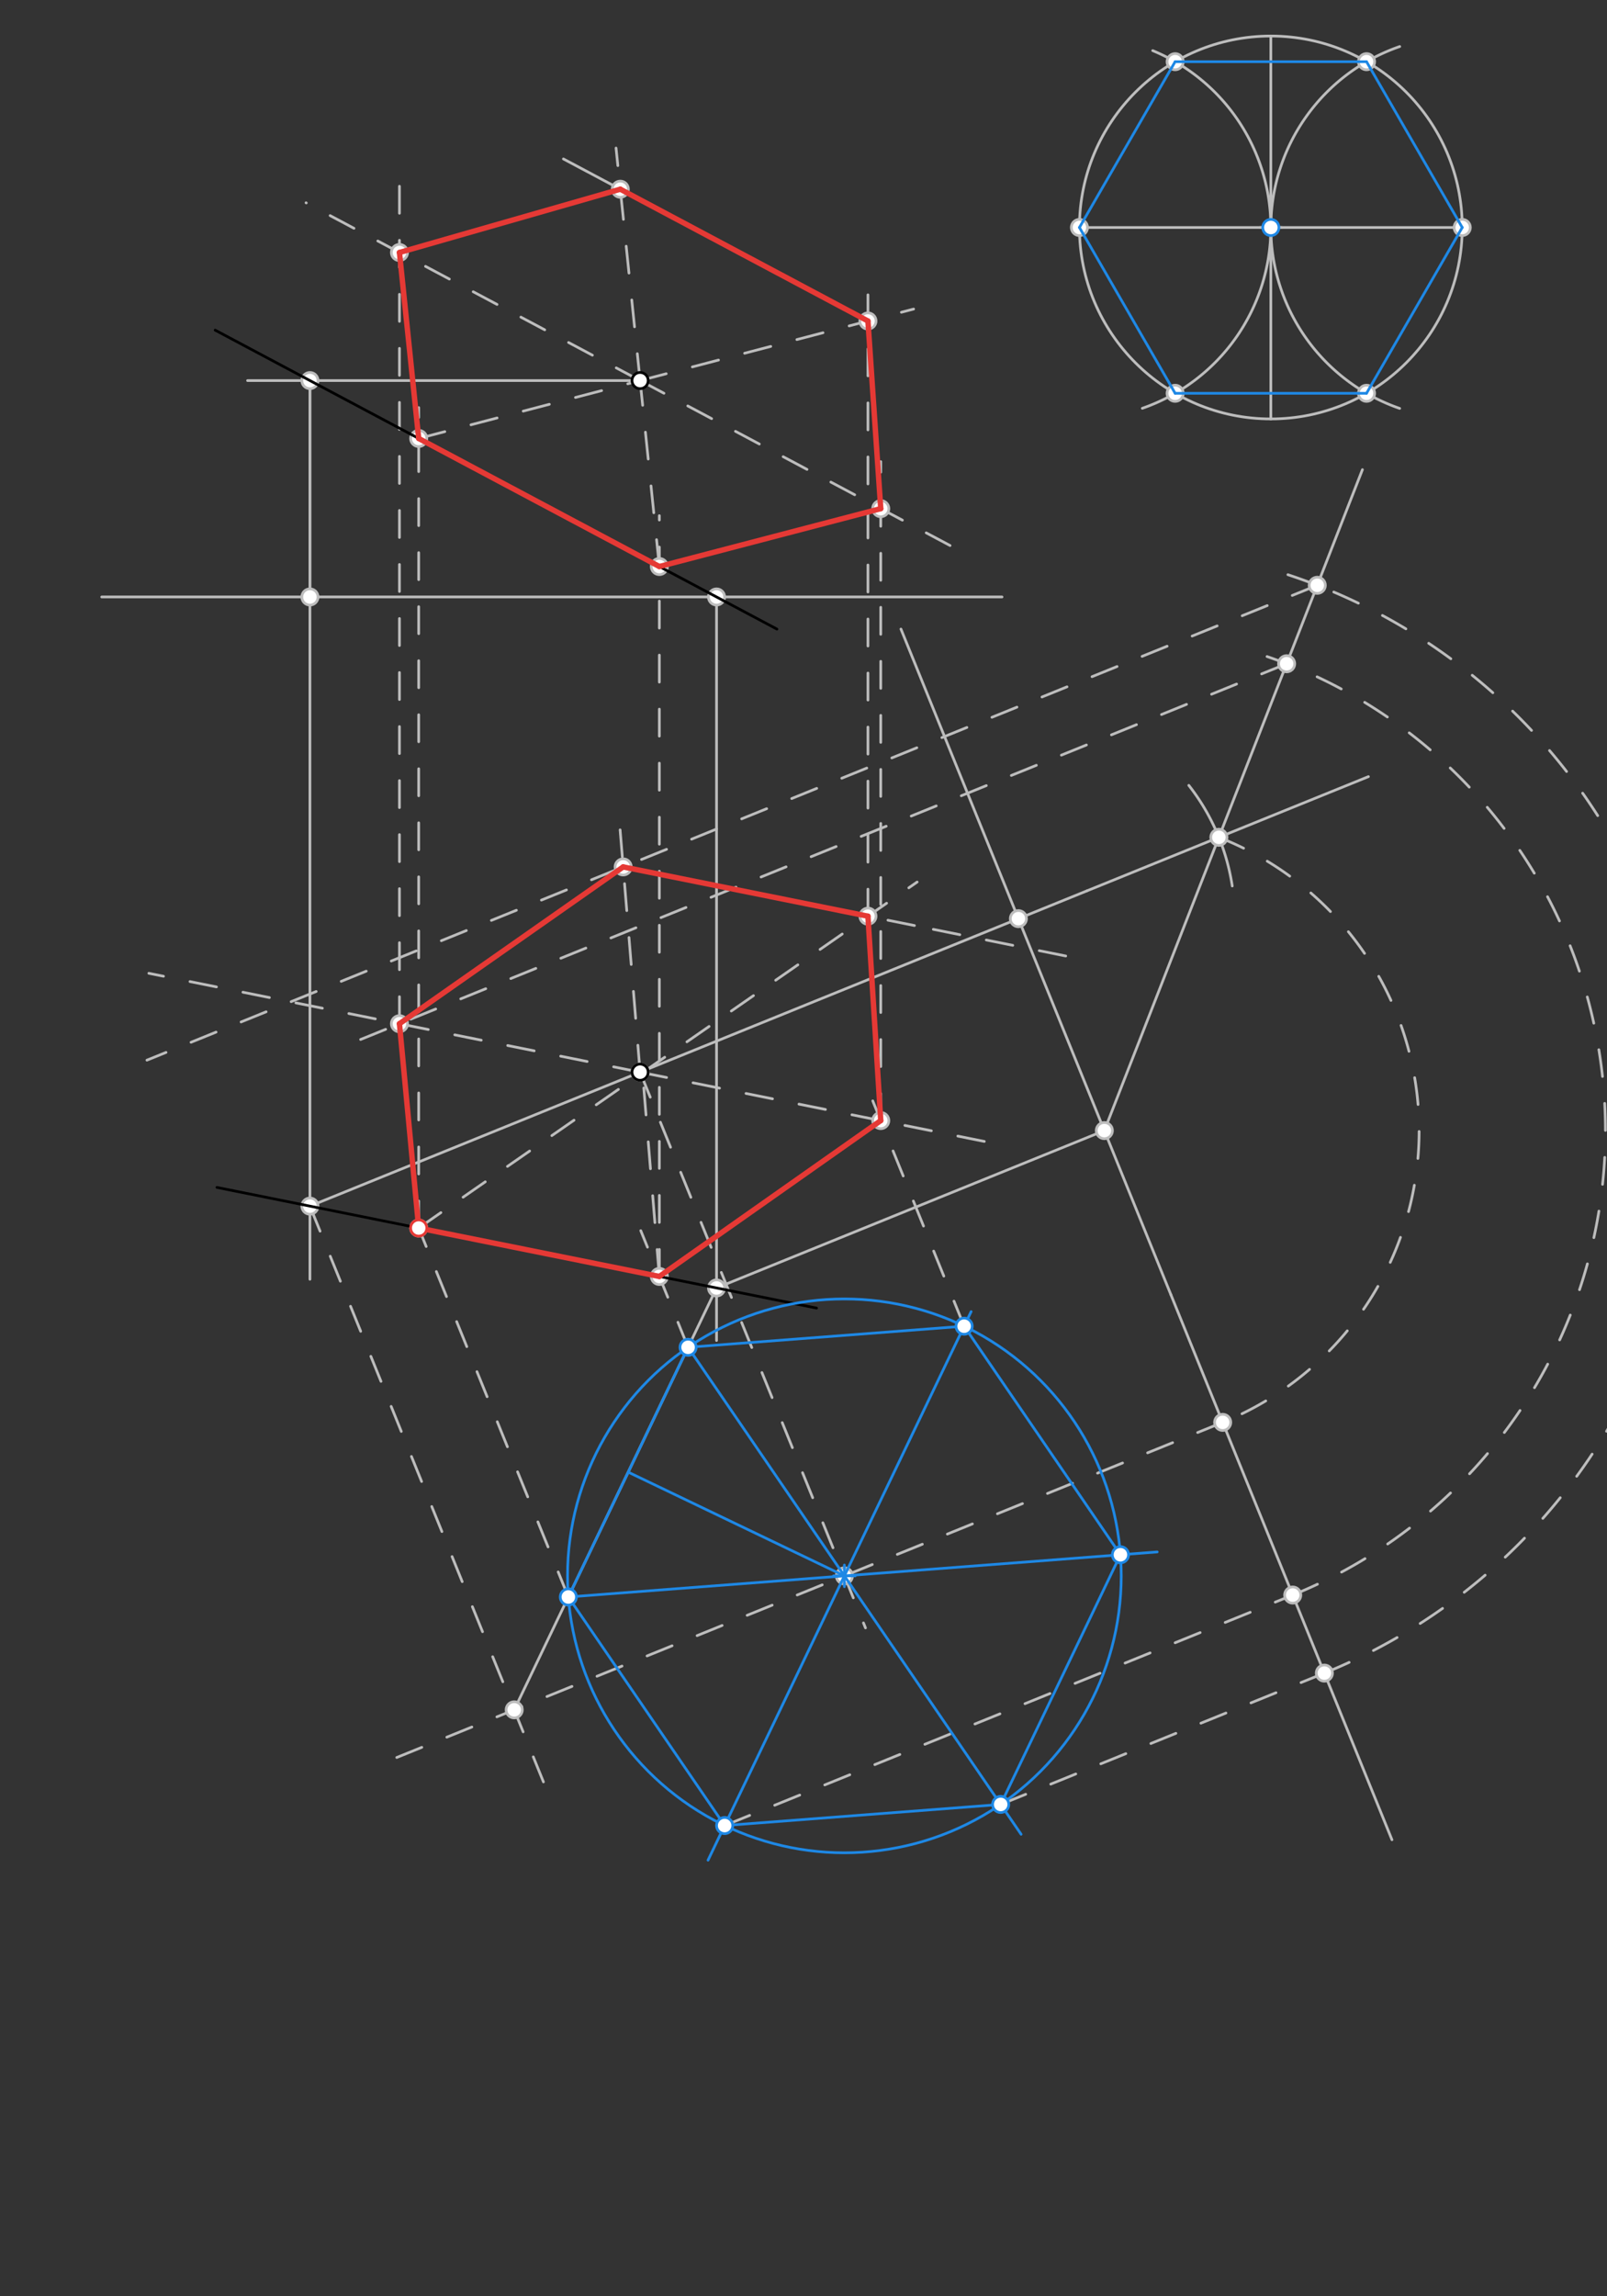 <svg xmlns="http://www.w3.org/2000/svg" class="svg--816" height="100%" preserveAspectRatio="xMidYMid meet" viewBox="0 0 595 850" width="100%"><rect x="0" y="0" width="595" height="850" fill="#333333" stroke="none"/><defs><marker id="marker-arrow" markerHeight="16" markerUnits="userSpaceOnUse" markerWidth="24" orient="auto-start-reverse" refX="24" refY="4" viewBox="0 0 24 8"><path d="M 0 0 L 24 4 L 0 8 z" stroke="inherit"></path></marker></defs><g class="aux-layer--949"><g class="element--733"><line stroke="#BDBDBD" stroke-dasharray="none" stroke-linecap="round" stroke-width="1" x1="237" x2="91.667" y1="140.875" y2="140.875"></line></g><g class="element--733"><line stroke="#BDBDBD" stroke-dasharray="none" stroke-linecap="round" stroke-width="1" x1="114.751" x2="114.751" y1="140.875" y2="473.542"></line></g><g class="element--733"><line stroke="#BDBDBD" stroke-dasharray="none" stroke-linecap="round" stroke-width="1" x1="114.751" x2="237" y1="446.467" y2="396.875"></line></g><g class="element--733"><line stroke="#BDBDBD" stroke-dasharray="none" stroke-linecap="round" stroke-width="1" x1="237" x2="402.49" y1="396.875" y2="329.742"></line></g><g class="element--733"><line stroke="#BDBDBD" stroke-dasharray="none" stroke-linecap="round" stroke-width="1" x1="265.301" x2="37.667" y1="220.975" y2="220.975"></line></g><g class="element--733"><line stroke="#BDBDBD" stroke-dasharray="none" stroke-linecap="round" stroke-width="1" x1="265.301" x2="371" y1="220.975" y2="220.975"></line></g><g class="element--733"><line stroke="#BDBDBD" stroke-dasharray="none" stroke-linecap="round" stroke-width="1" x1="265.301" x2="265.301" y1="220.975" y2="496.208"></line></g><g class="element--733"><line stroke="#BDBDBD" stroke-dasharray="none" stroke-linecap="round" stroke-width="1" x1="377.064" x2="333.577" y1="340.057" y2="232.855"></line></g><g class="element--733"><line stroke="#BDBDBD" stroke-dasharray="none" stroke-linecap="round" stroke-width="1" x1="377.064" x2="433.545" y1="340.057" y2="479.289"></line></g><g class="element--733"><line stroke="#BDBDBD" stroke-dasharray="none" stroke-linecap="round" stroke-width="1" x1="265.301" x2="408.889" y1="476.757" y2="418.509"></line></g><g class="element--733"><line stroke="#BDBDBD" stroke-dasharray="none" stroke-linecap="round" stroke-width="1" x1="402.49" x2="506.667" y1="329.742" y2="287.482"></line></g><g class="element--733"><line stroke="#BDBDBD" stroke-dasharray="none" stroke-linecap="round" stroke-width="1" x1="114.751" x2="114.751" y1="220.975" y2="140.875"></line></g><g class="element--733"><path d="M 440.165 290.716 A 80.101 80.101 0 0 1 456.247 327.962" fill="none" stroke="#BDBDBD" stroke-dasharray="none" stroke-linecap="round" stroke-width="1"></path></g><g class="element--733"><line stroke="#BDBDBD" stroke-dasharray="none" stroke-linecap="round" stroke-width="1" x1="408.889" x2="451.291" y1="418.509" y2="309.946"></line></g><g class="element--733"><line stroke="#BDBDBD" stroke-dasharray="none" stroke-linecap="round" stroke-width="1" x1="451.291" x2="504.447" y1="309.946" y2="173.846"></line></g><g class="element--733"><line stroke="#BDBDBD" stroke-dasharray="none" stroke-linecap="round" stroke-width="1" x1="399.667" x2="541.399" y1="84.208" y2="84.208"></line></g><g class="element--733"><line stroke="#BDBDBD" stroke-dasharray="none" stroke-linecap="round" stroke-width="1" x1="470.533" x2="470.533" y1="84.208" y2="13.342"></line></g><g class="element--733"><line stroke="#BDBDBD" stroke-dasharray="none" stroke-linecap="round" stroke-width="1" x1="470.533" x2="470.533" y1="84.208" y2="155.074"></line></g><g class="element--733"><g class="center--a87"><line x1="466.533" y1="84.208" x2="474.533" y2="84.208" stroke="#BDBDBD" stroke-width="1" stroke-linecap="round"></line><line x1="470.533" y1="80.208" x2="470.533" y2="88.208" stroke="#BDBDBD" stroke-width="1" stroke-linecap="round"></line><circle class="hit--87b" cx="470.533" cy="84.208" r="4" stroke="none" fill="transparent"></circle></g><circle cx="470.533" cy="84.208" fill="none" r="70.866" stroke="#BDBDBD" stroke-dasharray="none" stroke-width="1"></circle></g><g class="element--733"><path d="M 470.533 84.208 A 70.866 70.866 0 0 0 426.797 18.741" fill="none" stroke="#BDBDBD" stroke-dasharray="none" stroke-linecap="round" stroke-width="1"></path></g><g class="element--733"><path d="M 470.533 84.208 A 70.866 70.866 0 0 1 422.948 151.141" fill="none" stroke="#BDBDBD" stroke-dasharray="none" stroke-linecap="round" stroke-width="1"></path></g><g class="element--733"><path d="M 470.533 84.208 A 70.866 70.866 0 0 1 518.25 17.23" fill="none" stroke="#BDBDBD" stroke-dasharray="none" stroke-linecap="round" stroke-width="1"></path></g><g class="element--733"><path d="M 470.533 84.208 A 70.866 70.866 0 0 0 518.228 151.179" fill="none" stroke="#BDBDBD" stroke-dasharray="none" stroke-linecap="round" stroke-width="1"></path></g><g class="element--733"><line stroke="#BDBDBD" stroke-dasharray="none" stroke-linecap="round" stroke-width="1" x1="433.545" x2="515.376" y1="479.289" y2="681.012"></line></g><g class="element--733"><path d="M 451.291 309.946 A 116.55 116.55 0 0 1 452.702 526.511" fill="none" stroke="#BDBDBD" stroke-dasharray="10" stroke-linecap="round" stroke-width="1"></path></g><g class="element--733"><line stroke="#BDBDBD" stroke-dasharray="10" stroke-linecap="round" stroke-width="1" x1="452.702" x2="138.625" y1="526.511" y2="653.92"></line></g><g class="element--733"><line stroke="#BDBDBD" stroke-dasharray="10" stroke-linecap="round" stroke-width="1" x1="237" x2="320.452" y1="396.875" y2="602.594"></line></g><g class="element--733"><line stroke="#BDBDBD" stroke-dasharray="10" stroke-linecap="round" stroke-width="1" x1="114.751" x2="203.678" y1="446.467" y2="665.682"></line></g><g class="element--733"><line stroke="#BDBDBD" stroke-dasharray="none" stroke-linecap="round" stroke-width="1" x1="265.301" x2="190.388" y1="476.757" y2="632.921"></line></g><g class="element--733"><line stroke="#BDBDBD" stroke-dasharray="10" stroke-linecap="round" stroke-width="1" x1="210.429" x2="150.346" y1="591.145" y2="443.034"></line></g><g class="element--733"><line stroke="#BDBDBD" stroke-dasharray="10" stroke-linecap="round" stroke-width="1" x1="254.765" x2="237.25" y1="498.722" y2="455.547"></line></g><g class="element--733"><line stroke="#BDBDBD" stroke-dasharray="10" stroke-linecap="round" stroke-width="1" x1="370.51" x2="498.647" y1="667.938" y2="615.958"></line></g><g class="element--733"><path d="M 490.351 619.323 A 216.707 216.707 0 0 0 476.851 212.735" fill="none" stroke="#BDBDBD" stroke-dasharray="10" stroke-linecap="round" stroke-width="1"></path></g><g class="element--733"><line stroke="#BDBDBD" stroke-dasharray="10" stroke-linecap="round" stroke-width="1" x1="487.728" x2="54.406" y1="216.652" y2="392.434"></line></g><g class="element--733"><line stroke="#BDBDBD" stroke-dasharray="10" stroke-linecap="round" stroke-width="1" x1="244.126" x2="237.667" y1="472.497" y2="394.208"></line></g><g class="element--733"><line stroke="#BDBDBD" stroke-dasharray="10" stroke-linecap="round" stroke-width="1" x1="237" x2="229.426" y1="396.875" y2="305.08"></line></g><g class="element--733"><line stroke="#BDBDBD" stroke-dasharray="10" stroke-linecap="round" stroke-width="1" x1="237" x2="55.112" y1="396.875" y2="360.279"></line></g><g class="element--733"><line stroke="#BDBDBD" stroke-dasharray="10" stroke-linecap="round" stroke-width="1" x1="237" x2="368.38" y1="396.875" y2="423.309"></line></g><g class="element--733"><line stroke="#BDBDBD" stroke-dasharray="10" stroke-linecap="round" stroke-width="1" x1="230.732" x2="345.572" y1="320.905" y2="344.011"></line></g><g class="element--733"><line stroke="#BDBDBD" stroke-dasharray="10" stroke-linecap="round" stroke-width="1" x1="345.572" x2="402.738" y1="344.011" y2="355.513"></line></g><g class="element--733"><line stroke="#BDBDBD" stroke-dasharray="10" stroke-linecap="round" stroke-width="1" x1="155.025" x2="237.902" y1="454.57" y2="397.056"></line></g><g class="element--733"><line stroke="#BDBDBD" stroke-dasharray="10" stroke-linecap="round" stroke-width="1" x1="237.902" x2="339.571" y1="397.056" y2="326.501"></line></g><g class="element--733"><line stroke="#BDBDBD" stroke-dasharray="10" stroke-linecap="round" stroke-width="1" x1="268.301" x2="489.454" y1="675.753" y2="586.04"></line></g><g class="element--733"><path d="M 478.631 590.431 A 185.528 185.528 0 0 0 461.335 240.548" fill="none" stroke="#BDBDBD" stroke-dasharray="10" stroke-linecap="round" stroke-width="1"></path></g><g class="element--733"><line stroke="#BDBDBD" stroke-dasharray="10" stroke-linecap="round" stroke-width="1" x1="476.385" x2="130.61" y1="245.694" y2="385.961"></line></g><g class="element--733"><line stroke="#BDBDBD" stroke-dasharray="10" stroke-linecap="round" stroke-width="1" x1="356.973" x2="320.071" y1="490.907" y2="399.938"></line></g><g class="element--733"><line stroke="#BDBDBD" stroke-dasharray="10" stroke-linecap="round" stroke-width="1" x1="155.025" x2="155.025" y1="454.57" y2="150.875"></line></g><g class="element--733"><line stroke="#BDBDBD" stroke-dasharray="10" stroke-linecap="round" stroke-width="1" x1="244.126" x2="244.126" y1="472.497" y2="190.875"></line></g><g class="element--733"><line stroke="#BDBDBD" stroke-dasharray="10" stroke-linecap="round" stroke-width="1" x1="155.025" x2="237" y1="162.303" y2="140.875"></line></g><g class="element--733"><line stroke="#BDBDBD" stroke-dasharray="10" stroke-linecap="round" stroke-width="1" x1="237" x2="338.271" y1="140.875" y2="114.403"></line></g><g class="element--733"><line stroke="#BDBDBD" stroke-dasharray="10" stroke-linecap="round" stroke-width="1" x1="244.126" x2="237" y1="209.709" y2="140.875"></line></g><g class="element--733"><line stroke="#BDBDBD" stroke-dasharray="10" stroke-linecap="round" stroke-width="1" x1="237" x2="228.09" y1="140.875" y2="54.808"></line></g><g class="element--733"><line stroke="#BDBDBD" stroke-dasharray="10" stroke-linecap="round" stroke-width="1" x1="321.36" x2="321.36" y1="339.139" y2="102.208"></line></g><g class="element--733"><line stroke="#BDBDBD" stroke-dasharray="none" stroke-linecap="round" stroke-width="1" x1="321.36" x2="208.611" y1="118.824" y2="58.835"></line></g><g class="element--733"><line stroke="#BDBDBD" stroke-dasharray="10" stroke-linecap="round" stroke-width="1" x1="237" x2="113.309" y1="140.875" y2="75.065"></line></g><g class="element--733"><line stroke="#BDBDBD" stroke-dasharray="10" stroke-linecap="round" stroke-width="1" x1="237" x2="354.1" y1="140.875" y2="203.178"></line></g><g class="element--733"><line stroke="#BDBDBD" stroke-dasharray="10" stroke-linecap="round" stroke-width="1" x1="147.899" x2="147.899" y1="378.948" y2="64.875"></line></g><g class="element--733"><line stroke="#BDBDBD" stroke-dasharray="10" stroke-linecap="round" stroke-width="1" x1="326.101" x2="326.101" y1="414.802" y2="170.875"></line></g><g class="element--733"><circle cx="237" cy="396.875" r="3" stroke="#BDBDBD" stroke-width="1" fill="#ffffff"></circle>}</g><g class="element--733"><circle cx="114.751" cy="140.875" r="3" stroke="#BDBDBD" stroke-width="1" fill="#ffffff"></circle>}</g><g class="element--733"><circle cx="114.751" cy="446.467" r="3" stroke="#BDBDBD" stroke-width="1" fill="#ffffff"></circle>}</g><g class="element--733"><circle cx="265.301" cy="220.975" r="3" stroke="#BDBDBD" stroke-width="1" fill="#ffffff"></circle>}</g><g class="element--733"><circle cx="265.301" cy="476.757" r="3" stroke="#BDBDBD" stroke-width="1" fill="#ffffff"></circle>}</g><g class="element--733"><circle cx="377.064" cy="340.057" r="3" stroke="#BDBDBD" stroke-width="1" fill="#ffffff"></circle>}</g><g class="element--733"><circle cx="408.889" cy="418.509" r="3" stroke="#BDBDBD" stroke-width="1" fill="#ffffff"></circle>}</g><g class="element--733"><circle cx="114.751" cy="220.975" r="3" stroke="#BDBDBD" stroke-width="1" fill="#ffffff"></circle>}</g><g class="element--733"><circle cx="451.291" cy="309.946" r="3" stroke="#BDBDBD" stroke-width="1" fill="#ffffff"></circle>}</g><g class="element--733"><circle cx="435.1" cy="22.836" r="3" stroke="#BDBDBD" stroke-width="1" fill="#ffffff"></circle>}</g><g class="element--733"><circle cx="399.667" cy="84.208" r="3" stroke="#BDBDBD" stroke-width="1" fill="#ffffff"></circle>}</g><g class="element--733"><circle cx="435.1" cy="145.58" r="3" stroke="#BDBDBD" stroke-width="1" fill="#ffffff"></circle>}</g><g class="element--733"><circle cx="505.966" cy="145.58" r="3" stroke="#BDBDBD" stroke-width="1" fill="#ffffff"></circle>}</g><g class="element--733"><circle cx="541.399" cy="84.208" r="3" stroke="#BDBDBD" stroke-width="1" fill="#ffffff"></circle>}</g><g class="element--733"><circle cx="505.966" cy="22.836" r="3" stroke="#BDBDBD" stroke-width="1" fill="#ffffff"></circle>}</g><g class="element--733"><circle cx="452.702" cy="526.511" r="3" stroke="#BDBDBD" stroke-width="1" fill="#ffffff"></circle>}</g><g class="element--733"><circle cx="312.637" cy="583.33" r="3" stroke="#BDBDBD" stroke-width="1" fill="#ffffff"></circle>}</g><g class="element--733"><circle cx="190.388" cy="632.921" r="3" stroke="#BDBDBD" stroke-width="1" fill="#ffffff"></circle>}</g><g class="element--733"><circle cx="155.025" cy="454.57" r="3" stroke="#BDBDBD" stroke-width="1" fill="#ffffff"></circle>}</g><g class="element--733"><circle cx="244.126" cy="472.497" r="3" stroke="#BDBDBD" stroke-width="1" fill="#ffffff"></circle>}</g><g class="element--733"><circle cx="490.351" cy="619.323" r="3" stroke="#BDBDBD" stroke-width="1" fill="#ffffff"></circle>}</g><g class="element--733"><circle cx="487.728" cy="216.652" r="3" stroke="#BDBDBD" stroke-width="1" fill="#ffffff"></circle>}</g><g class="element--733"><circle cx="230.732" cy="320.905" r="3" stroke="#BDBDBD" stroke-width="1" fill="#ffffff"></circle>}</g><g class="element--733"><circle cx="321.36" cy="339.139" r="3" stroke="#BDBDBD" stroke-width="1" fill="#ffffff"></circle>}</g><g class="element--733"><circle cx="478.631" cy="590.431" r="3" stroke="#BDBDBD" stroke-width="1" fill="#ffffff"></circle>}</g><g class="element--733"><circle cx="476.385" cy="245.694" r="3" stroke="#BDBDBD" stroke-width="1" fill="#ffffff"></circle>}</g><g class="element--733"><circle cx="147.899" cy="378.948" r="3" stroke="#BDBDBD" stroke-width="1" fill="#ffffff"></circle>}</g><g class="element--733"><circle cx="326.101" cy="414.802" r="3" stroke="#BDBDBD" stroke-width="1" fill="#ffffff"></circle>}</g><g class="element--733"><circle cx="155.025" cy="162.303" r="3" stroke="#BDBDBD" stroke-width="1" fill="#ffffff"></circle>}</g><g class="element--733"><circle cx="244.126" cy="209.709" r="3" stroke="#BDBDBD" stroke-width="1" fill="#ffffff"></circle>}</g><g class="element--733"><circle cx="321.36" cy="118.824" r="3" stroke="#BDBDBD" stroke-width="1" fill="#ffffff"></circle>}</g><g class="element--733"><circle cx="229.667" cy="70.038" r="3" stroke="#BDBDBD" stroke-width="1" fill="#ffffff"></circle>}</g><g class="element--733"><circle cx="326.101" cy="188.281" r="3" stroke="#BDBDBD" stroke-width="1" fill="#ffffff"></circle>}</g><g class="element--733"><circle cx="147.899" cy="93.469" r="3" stroke="#BDBDBD" stroke-width="1" fill="#ffffff"></circle>}</g></g><g class="main-layer--75a"><g class="element--733"><line stroke="#000000" stroke-dasharray="none" stroke-linecap="round" stroke-width="1" x1="79.667" x2="287.667" y1="122.208" y2="232.875"></line></g><g class="element--733"><line stroke="#000000" stroke-dasharray="none" stroke-linecap="round" stroke-width="1" x1="80.333" x2="302.333" y1="439.542" y2="484.208"></line></g><g class="element--733"><line stroke="#1E88E5" stroke-dasharray="none" stroke-linecap="round" stroke-width="1" x1="435.1" x2="399.667" y1="22.836" y2="84.208"></line></g><g class="element--733"><line stroke="#1E88E5" stroke-dasharray="none" stroke-linecap="round" stroke-width="1" x1="399.667" x2="435.1" y1="84.208" y2="145.58"></line></g><g class="element--733"><line stroke="#1E88E5" stroke-dasharray="none" stroke-linecap="round" stroke-width="1" x1="435.1" x2="505.966" y1="145.58" y2="145.58"></line></g><g class="element--733"><line stroke="#1E88E5" stroke-dasharray="none" stroke-linecap="round" stroke-width="1" x1="505.966" x2="541.399" y1="145.58" y2="84.208"></line></g><g class="element--733"><line stroke="#1E88E5" stroke-dasharray="none" stroke-linecap="round" stroke-width="1" x1="541.399" x2="505.966" y1="84.208" y2="22.836"></line></g><g class="element--733"><line stroke="#1E88E5" stroke-dasharray="none" stroke-linecap="round" stroke-width="1" x1="505.966" x2="435.1" y1="22.836" y2="22.836"></line></g><g class="element--733"><line stroke="#1E88E5" stroke-dasharray="none" stroke-linecap="round" stroke-width="1" x1="312.637" x2="232.597" y1="583.33" y2="544.934"></line></g><g class="element--733"><line stroke="#1E88E5" stroke-dasharray="none" stroke-linecap="round" stroke-width="1" x1="312.637" x2="210.429" y1="583.33" y2="591.145"></line></g><g class="element--733"><g class="center--a87"><line x1="308.637" y1="583.33" x2="316.637" y2="583.33" stroke="#1E88E5" stroke-width="1" stroke-linecap="round"></line><line x1="312.637" y1="579.33" x2="312.637" y2="587.33" stroke="#1E88E5" stroke-width="1" stroke-linecap="round"></line><circle class="hit--87b" cx="312.637" cy="583.33" r="4" stroke="none" fill="transparent"></circle></g><circle cx="312.637" cy="583.33" fill="none" r="102.507" stroke="#1E88E5" stroke-dasharray="none" stroke-width="1"></circle></g><g class="element--733"><line stroke="#1E88E5" stroke-dasharray="none" stroke-linecap="round" stroke-width="1" x1="312.637" x2="428.46" y1="583.33" y2="574.473"></line></g><g class="element--733"><line stroke="#1E88E5" stroke-dasharray="none" stroke-linecap="round" stroke-width="1" x1="254.765" x2="312.637" y1="498.722" y2="583.33"></line></g><g class="element--733"><line stroke="#1E88E5" stroke-dasharray="none" stroke-linecap="round" stroke-width="1" x1="312.637" x2="378.068" y1="583.33" y2="678.987"></line></g><g class="element--733"><line stroke="#1E88E5" stroke-dasharray="none" stroke-linecap="round" stroke-width="1" x1="312.637" x2="359.559" y1="583.33" y2="485.517"></line></g><g class="element--733"><line stroke="#1E88E5" stroke-dasharray="none" stroke-linecap="round" stroke-width="1" x1="312.637" x2="262.15" y1="583.33" y2="688.576"></line></g><g class="element--733"><line stroke="#1E88E5" stroke-dasharray="none" stroke-linecap="round" stroke-width="1" x1="254.765" x2="356.973" y1="498.722" y2="490.907"></line></g><g class="element--733"><line stroke="#1E88E5" stroke-dasharray="none" stroke-linecap="round" stroke-width="1" x1="356.973" x2="414.846" y1="490.907" y2="575.514"></line></g><g class="element--733"><line stroke="#1E88E5" stroke-dasharray="none" stroke-linecap="round" stroke-width="1" x1="414.846" x2="370.51" y1="575.514" y2="667.938"></line></g><g class="element--733"><line stroke="#1E88E5" stroke-dasharray="none" stroke-linecap="round" stroke-width="1" x1="370.51" x2="268.301" y1="667.938" y2="675.753"></line></g><g class="element--733"><line stroke="#1E88E5" stroke-dasharray="none" stroke-linecap="round" stroke-width="1" x1="268.301" x2="210.429" y1="675.753" y2="591.145"></line></g><g class="element--733"><line stroke="#1E88E5" stroke-dasharray="none" stroke-linecap="round" stroke-width="1" x1="210.429" x2="254.765" y1="591.145" y2="498.722"></line></g><g class="element--733"><line stroke="#E53935" stroke-dasharray="none" stroke-linecap="round" stroke-width="2" x1="155.025" x2="244.126" y1="454.57" y2="472.497"></line></g><g class="element--733"><line stroke="#E53935" stroke-dasharray="none" stroke-linecap="round" stroke-width="2" x1="244.126" x2="326.101" y1="472.497" y2="414.802"></line></g><g class="element--733"><line stroke="#E53935" stroke-dasharray="none" stroke-linecap="round" stroke-width="2" x1="326.101" x2="321.36" y1="414.802" y2="339.139"></line></g><g class="element--733"><line stroke="#E53935" stroke-dasharray="none" stroke-linecap="round" stroke-width="2" x1="321.36" x2="230.732" y1="339.139" y2="320.905"></line></g><g class="element--733"><line stroke="#E53935" stroke-dasharray="none" stroke-linecap="round" stroke-width="2" x1="230.732" x2="147.899" y1="320.905" y2="378.948"></line></g><g class="element--733"><line stroke="#E53935" stroke-dasharray="none" stroke-linecap="round" stroke-width="2" x1="147.899" x2="155.025" y1="378.948" y2="454.57"></line></g><g class="element--733"><line stroke="#E53935" stroke-dasharray="none" stroke-linecap="round" stroke-width="2" x1="147.899" x2="229.667" y1="93.469" y2="70.038"></line></g><g class="element--733"><line stroke="#E53935" stroke-dasharray="none" stroke-linecap="round" stroke-width="2" x1="229.667" x2="321.36" y1="70.038" y2="118.824"></line></g><g class="element--733"><line stroke="#E53935" stroke-dasharray="none" stroke-linecap="round" stroke-width="2" x1="321.36" x2="326.101" y1="118.824" y2="188.281"></line></g><g class="element--733"><line stroke="#E53935" stroke-dasharray="none" stroke-linecap="round" stroke-width="2" x1="326.101" x2="244.126" y1="188.281" y2="209.709"></line></g><g class="element--733"><line stroke="#E53935" stroke-dasharray="none" stroke-linecap="round" stroke-width="2" x1="244.126" x2="155.025" y1="209.709" y2="162.303"></line></g><g class="element--733"><line stroke="#E53935" stroke-dasharray="none" stroke-linecap="round" stroke-width="2" x1="155.025" x2="147.899" y1="162.303" y2="93.469"></line></g><g class="element--733"><circle cx="237" cy="140.875" r="3" stroke="#000000" stroke-width="1" fill="#ffffff"></circle>}</g><g class="element--733"><circle cx="237" cy="396.875" r="3" stroke="#000000" stroke-width="1" fill="#ffffff"></circle>}</g><g class="element--733"><circle cx="470.533" cy="84.208" r="3" stroke="#1E88E5" stroke-width="1" fill="#ffffff"></circle>}</g><g class="element--733"><circle cx="210.429" cy="591.145" r="3" stroke="#1E88E5" stroke-width="1" fill="#ffffff"></circle>}</g><g class="element--733"><circle cx="254.765" cy="498.722" r="3" stroke="#1E88E5" stroke-width="1" fill="#ffffff"></circle>}</g><g class="element--733"><circle cx="356.973" cy="490.907" r="3" stroke="#1E88E5" stroke-width="1" fill="#ffffff"></circle>}</g><g class="element--733"><circle cx="414.846" cy="575.514" r="3" stroke="#1E88E5" stroke-width="1" fill="#ffffff"></circle>}</g><g class="element--733"><circle cx="370.51" cy="667.938" r="3" stroke="#1E88E5" stroke-width="1" fill="#ffffff"></circle>}</g><g class="element--733"><circle cx="268.301" cy="675.753" r="3" stroke="#1E88E5" stroke-width="1" fill="#ffffff"></circle>}</g><g class="element--733"><circle cx="155.025" cy="454.57" r="3" stroke="#E53935" stroke-width="1" fill="#ffffff"></circle>}</g></g><g class="snaps-layer--ac6"></g><g class="temp-layer--52d"></g></svg>
